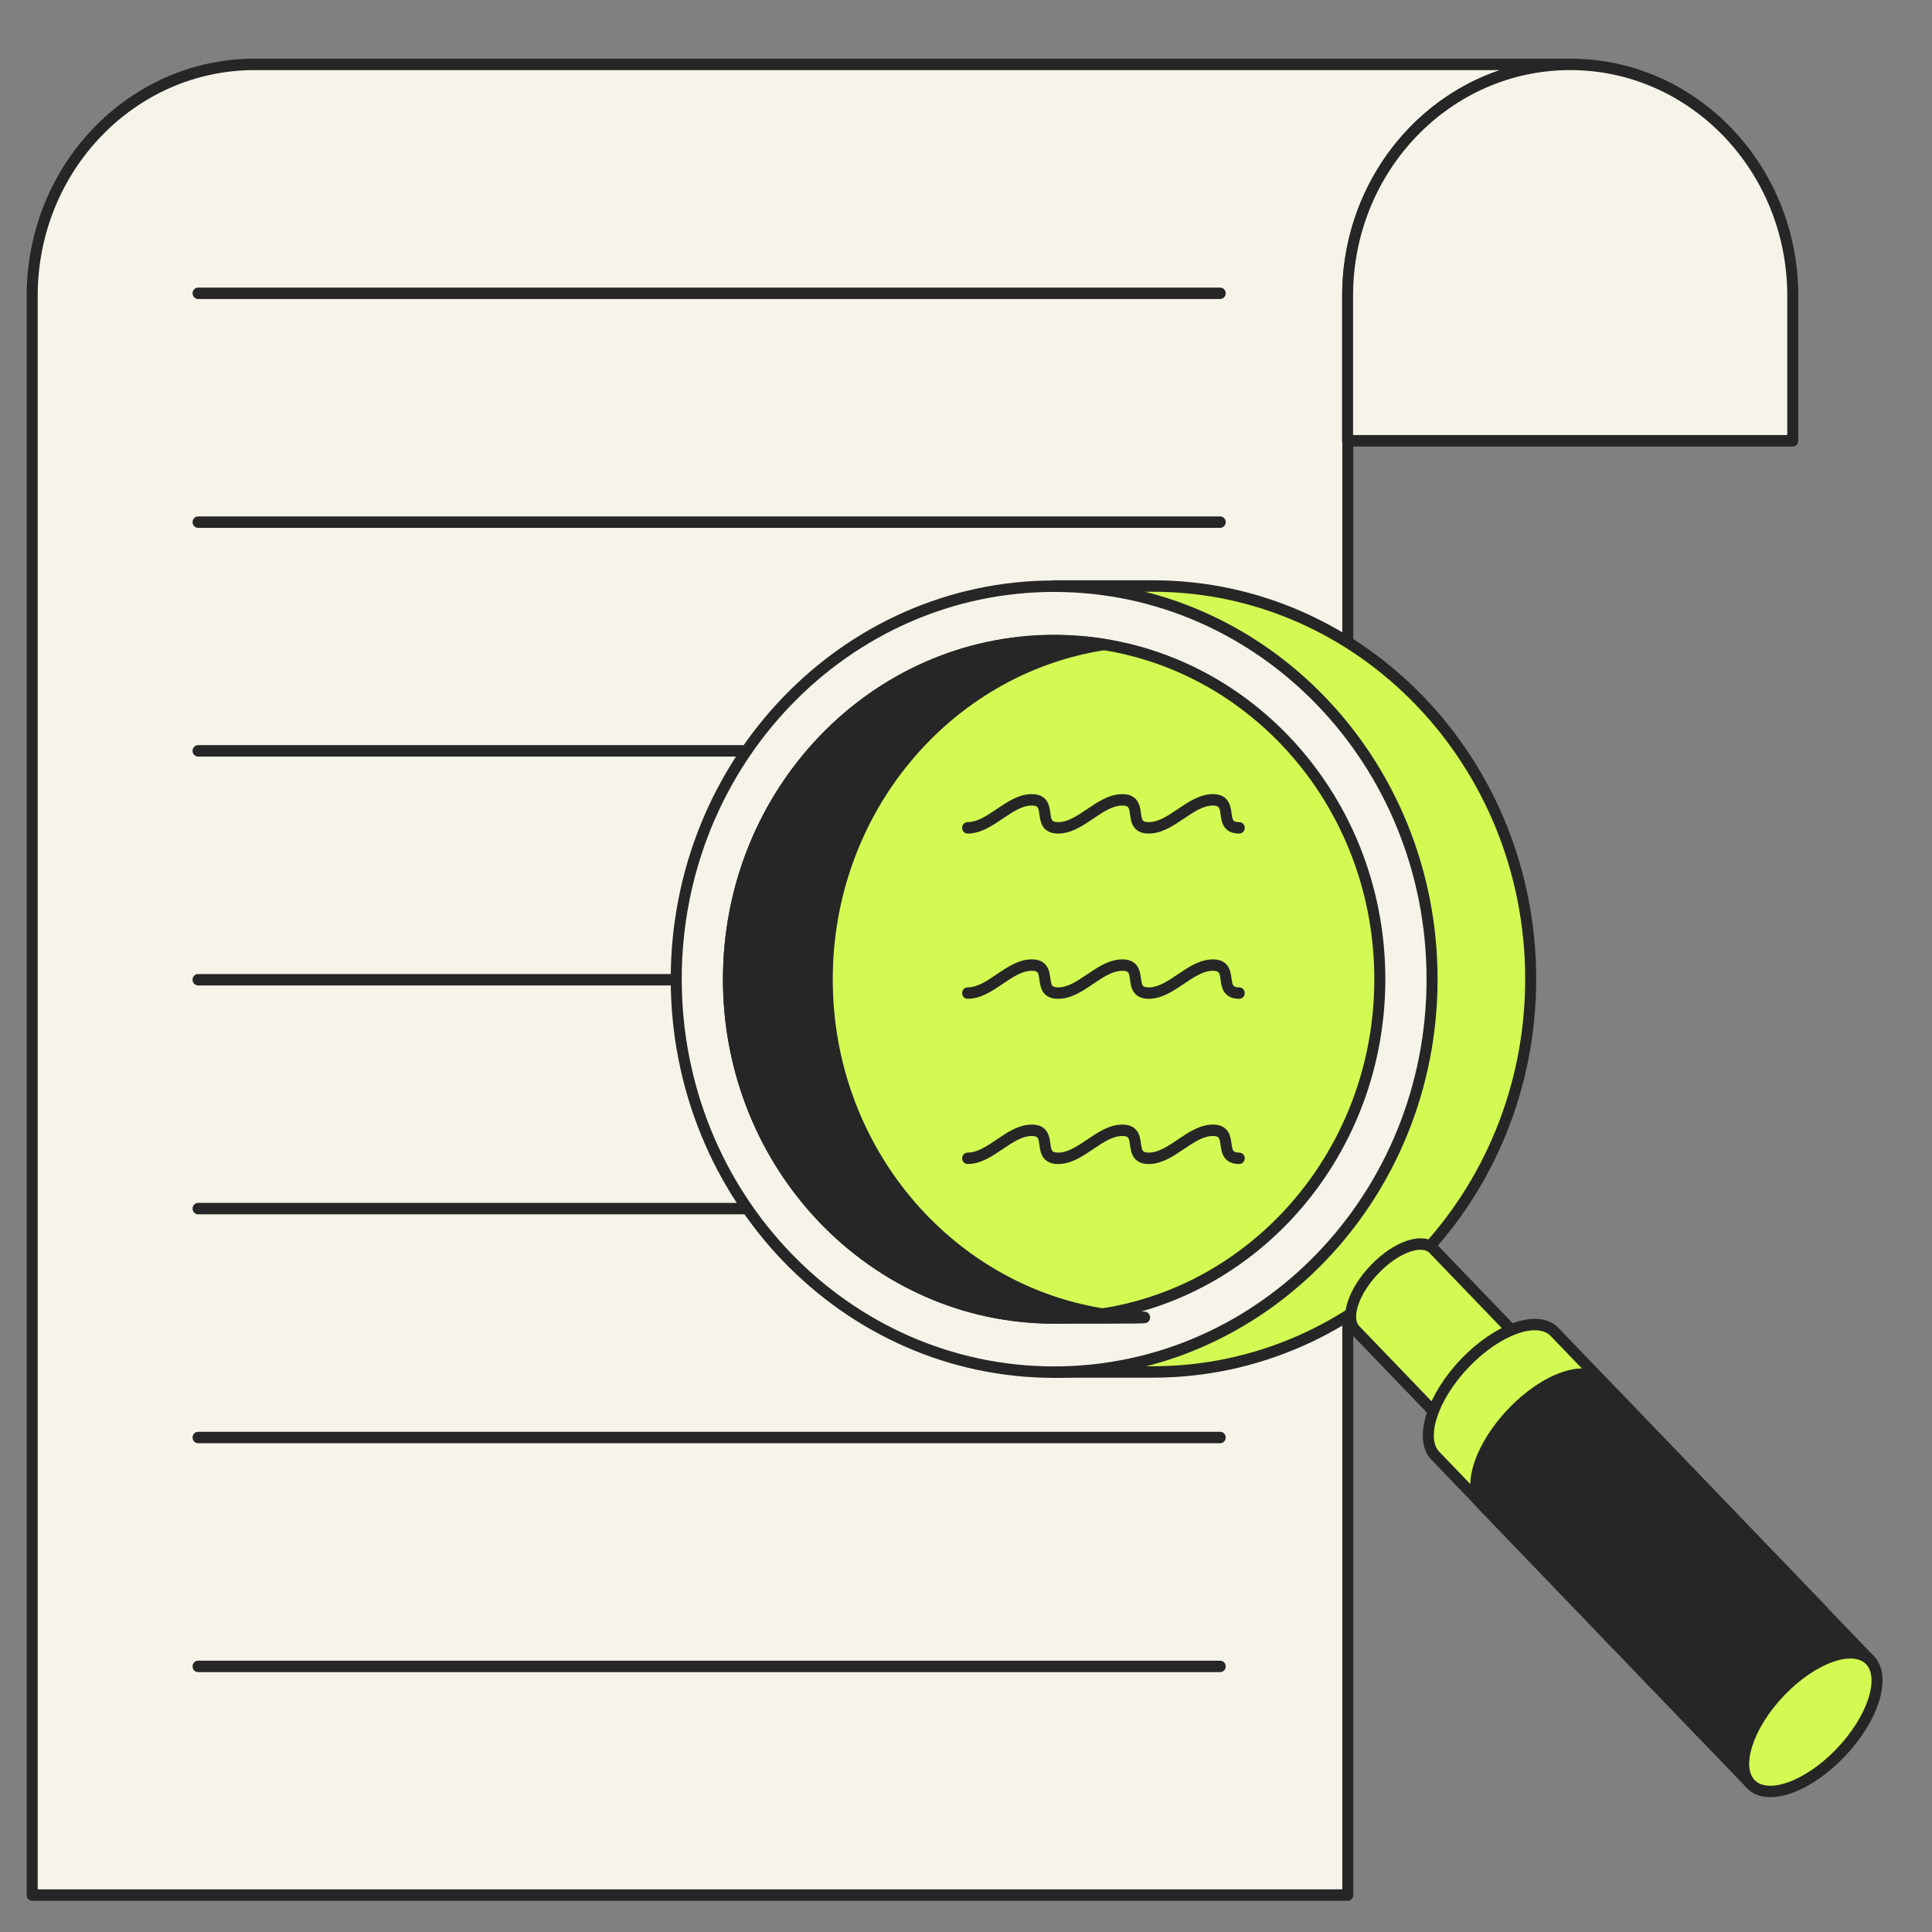 <svg width="60" height="60" viewBox="0 0 60 60" fill="none" xmlns="http://www.w3.org/2000/svg">
<rect x="0" y="0" width="60" height="60" fill="#808080" stroke="none"/>
<path d="M41.856 9.185C41.856 5.214 44.953 2 48.767 2H7.91C4.091 2 1 5.22 1 9.185V58.854H41.856V9.185Z" fill="#F6F4E9"/>
<path fill-rule="evenodd" clip-rule="evenodd" d="M0.829 9.185C0.829 5.122 3.996 1.822 7.91 1.822H48.766C48.861 1.822 48.937 1.902 48.937 2C48.937 2.098 48.861 2.177 48.766 2.177C45.047 2.177 42.027 5.312 42.027 9.185V58.854C42.027 58.952 41.951 59.031 41.856 59.031H1C0.906 59.031 0.829 58.952 0.829 58.854V9.185ZM46.588 2.177H7.91C4.185 2.177 1.171 5.317 1.171 9.185V58.676H41.686V9.185C41.686 5.907 43.745 3.132 46.588 2.177Z" fill="#262626"/>
<path d="M48.766 2C52.58 2 55.676 5.22 55.676 9.185V13.689H41.851V9.185C41.851 5.22 44.947 2 48.761 2H48.766Z" fill="#F6F4E9"/>
<path fill-rule="evenodd" clip-rule="evenodd" d="M48.76 2.177C45.041 2.177 42.021 5.318 42.021 9.185V13.511H55.505V9.185C55.505 5.318 52.485 2.177 48.766 2.177H48.76ZM41.68 9.185C41.68 5.121 44.852 1.822 48.76 1.822H48.766C52.674 1.822 55.847 5.121 55.847 9.185V13.689C55.847 13.787 55.77 13.867 55.676 13.867H41.85C41.756 13.867 41.68 13.787 41.68 13.689V9.185Z" fill="#262626"/>
<path fill-rule="evenodd" clip-rule="evenodd" d="M5.98 51.752C5.98 51.654 6.057 51.574 6.151 51.574H37.895C37.989 51.574 38.066 51.654 38.066 51.752C38.066 51.85 37.989 51.929 37.895 51.929H6.151C6.057 51.929 5.98 51.85 5.98 51.752Z" fill="#262626"/>
<path fill-rule="evenodd" clip-rule="evenodd" d="M5.98 44.643C5.98 44.545 6.057 44.466 6.151 44.466H37.895C37.989 44.466 38.066 44.545 38.066 44.643C38.066 44.741 37.989 44.821 37.895 44.821H6.151C6.057 44.821 5.98 44.741 5.98 44.643Z" fill="#262626"/>
<path fill-rule="evenodd" clip-rule="evenodd" d="M5.98 37.535C5.98 37.437 6.057 37.357 6.151 37.357H37.895C37.989 37.357 38.066 37.437 38.066 37.535C38.066 37.633 37.989 37.712 37.895 37.712H6.151C6.057 37.712 5.98 37.633 5.98 37.535Z" fill="#262626"/>
<path fill-rule="evenodd" clip-rule="evenodd" d="M5.98 30.427C5.98 30.328 6.057 30.249 6.151 30.249H37.895C37.989 30.249 38.066 30.328 38.066 30.427C38.066 30.525 37.989 30.604 37.895 30.604H6.151C6.057 30.604 5.98 30.525 5.98 30.427Z" fill="#262626"/>
<path fill-rule="evenodd" clip-rule="evenodd" d="M5.98 23.318C5.98 23.22 6.057 23.141 6.151 23.141H37.895C37.989 23.141 38.066 23.22 38.066 23.318C38.066 23.416 37.989 23.496 37.895 23.496H6.151C6.057 23.496 5.98 23.416 5.98 23.318Z" fill="#262626"/>
<path fill-rule="evenodd" clip-rule="evenodd" d="M5.98 16.216C5.98 16.118 6.057 16.038 6.151 16.038H37.895C37.989 16.038 38.066 16.118 38.066 16.216C38.066 16.314 37.989 16.393 37.895 16.393H6.151C6.057 16.393 5.98 16.314 5.98 16.216Z" fill="#262626"/>
<path fill-rule="evenodd" clip-rule="evenodd" d="M5.98 9.108C5.98 9.01 6.057 8.931 6.151 8.931H37.895C37.989 8.931 38.066 9.01 38.066 9.108C38.066 9.206 37.989 9.286 37.895 9.286H6.151C6.057 9.286 5.98 9.206 5.98 9.108Z" fill="#262626"/>
<path d="M35.8 18.199H32.738V18.619C27.74 20.022 24.064 24.769 24.064 30.403C24.064 36.038 27.74 40.785 32.738 42.187V42.607H35.8C42.283 42.607 47.537 37.145 47.537 30.403C47.537 23.662 42.283 18.199 35.8 18.199Z" fill="#D2FA52"/>
<path fill-rule="evenodd" clip-rule="evenodd" d="M32.567 18.199C32.567 18.101 32.644 18.021 32.738 18.021H35.8C42.377 18.021 47.708 23.564 47.708 30.403C47.708 37.242 42.377 42.785 35.8 42.785H32.738C32.644 42.785 32.567 42.705 32.567 42.607V42.322C27.561 40.855 23.893 36.072 23.893 30.403C23.893 24.734 27.561 19.951 32.567 18.484V18.199ZM32.909 18.377V18.619C32.909 18.7 32.857 18.77 32.782 18.791C27.857 20.173 24.234 24.851 24.234 30.403C24.234 35.955 27.857 40.633 32.782 42.016C32.857 42.036 32.909 42.107 32.909 42.187V42.43H35.8C42.189 42.43 47.366 37.046 47.366 30.403C47.366 23.76 42.189 18.377 35.8 18.377H32.909Z" fill="#262626"/>
<path d="M32.738 42.613C39.22 42.613 44.474 37.149 44.474 30.409C44.474 23.669 39.22 18.205 32.738 18.205C26.256 18.205 21.001 23.669 21.001 30.409C21.001 37.149 26.256 42.613 32.738 42.613Z" fill="#F6F4E9"/>
<path fill-rule="evenodd" clip-rule="evenodd" d="M32.737 18.383C26.35 18.383 21.172 23.767 21.172 30.409C21.172 37.051 26.35 42.435 32.737 42.435C39.125 42.435 44.303 37.051 44.303 30.409C44.303 23.767 39.125 18.383 32.737 18.383ZM20.83 30.409C20.83 23.571 26.161 18.027 32.737 18.027C39.314 18.027 44.645 23.571 44.645 30.409C44.645 37.247 39.314 42.791 32.737 42.791C26.161 42.791 20.83 37.247 20.83 30.409Z" fill="#262626"/>
<path d="M32.738 40.926C38.324 40.926 42.852 36.217 42.852 30.409C42.852 24.6 38.324 19.892 32.738 19.892C27.151 19.892 22.623 24.6 22.623 30.409C22.623 36.217 27.151 40.926 32.738 40.926Z" fill="#D2FA52"/>
<path fill-rule="evenodd" clip-rule="evenodd" d="M32.737 20.069C27.246 20.069 22.794 24.698 22.794 30.409C22.794 36.119 27.246 40.748 32.737 40.748C38.229 40.748 42.681 36.119 42.681 30.409C42.681 24.698 38.229 20.069 32.737 20.069ZM22.452 30.409C22.452 24.502 27.057 19.714 32.737 19.714C38.418 19.714 43.023 24.502 43.023 30.409C43.023 36.315 38.418 41.104 32.737 41.104C27.057 41.104 22.452 36.315 22.452 30.409Z" fill="#262626"/>
<path d="M25.691 30.409C25.691 25.141 29.413 20.779 34.269 20.016C33.768 19.939 33.255 19.898 32.738 19.898C27.154 19.898 22.623 24.603 22.623 30.415C22.623 36.227 27.148 40.932 32.738 40.932C38.327 40.932 33.768 40.891 34.269 40.814C29.413 40.044 25.691 35.682 25.691 30.421V30.409Z" fill="#262626"/>
<path fill-rule="evenodd" clip-rule="evenodd" d="M22.452 30.416C22.452 24.505 27.059 19.721 32.737 19.721C33.264 19.721 33.785 19.763 34.294 19.841C34.377 19.854 34.439 19.928 34.439 20.016C34.439 20.104 34.378 20.179 34.294 20.192C29.521 20.943 25.862 25.231 25.862 30.41V30.422C25.862 35.594 29.521 39.883 34.294 40.639C34.323 40.643 34.349 40.655 34.37 40.672C34.432 40.677 34.515 40.683 34.613 40.688C34.747 40.695 34.9 40.702 35.045 40.708L35.099 40.711C35.223 40.716 35.336 40.721 35.42 40.725C35.467 40.728 35.507 40.73 35.535 40.733C35.546 40.734 35.564 40.736 35.58 40.739C35.585 40.74 35.595 40.742 35.606 40.747C35.612 40.749 35.623 40.754 35.636 40.761C35.645 40.767 35.673 40.785 35.694 40.822C35.722 40.869 35.73 40.933 35.702 40.992C35.681 41.037 35.649 41.059 35.638 41.066C35.614 41.081 35.592 41.087 35.588 41.088L35.587 41.088C35.566 41.093 35.542 41.095 35.533 41.096C35.517 41.097 35.498 41.097 35.474 41.098C35.427 41.1 35.358 41.101 35.267 41.103C34.899 41.108 34.135 41.11 32.737 41.11C27.054 41.11 22.452 36.326 22.452 30.416ZM33.159 40.755C28.762 39.541 25.52 35.373 25.52 30.422V30.41C25.52 25.465 28.746 21.305 33.126 20.084C32.997 20.078 32.867 20.076 32.737 20.076C27.248 20.076 22.794 24.702 22.794 30.416C22.794 36.13 27.242 40.755 32.737 40.755C32.885 40.755 33.025 40.755 33.159 40.755Z" fill="#262626"/>
<path d="M42.693 39.417C42.021 40.115 41.753 40.955 42.089 41.305L47.542 46.975L49.967 44.453L44.514 38.783C44.178 38.434 43.364 38.718 42.698 39.411L42.693 39.417Z" fill="#D2FA52"/>
<path fill-rule="evenodd" clip-rule="evenodd" d="M43.675 38.538C44.024 38.418 44.396 38.411 44.634 38.658L50.087 44.328C50.154 44.398 50.154 44.51 50.087 44.58L47.662 47.101C47.63 47.134 47.587 47.153 47.542 47.153C47.496 47.153 47.453 47.134 47.421 47.101L41.968 41.431C41.73 41.184 41.735 40.798 41.851 40.436C41.97 40.064 42.221 39.656 42.571 39.292L42.577 39.286C42.925 38.924 43.317 38.663 43.675 38.538ZM43.783 38.875C43.485 38.979 43.137 39.206 42.819 39.537L42.813 39.543C42.492 39.877 42.274 40.239 42.175 40.548C42.073 40.868 42.111 41.078 42.21 41.18L47.542 46.724L49.725 44.454L44.393 38.91C44.295 38.808 44.093 38.768 43.783 38.875Z" fill="#262626"/>
<path d="M45.499 42.329C44.48 43.388 44.065 44.684 44.577 45.211L52.898 53.864L56.598 50.017L48.277 41.364C47.764 40.831 46.524 41.263 45.505 42.323L45.499 42.329Z" fill="#D2FA52"/>
<path fill-rule="evenodd" clip-rule="evenodd" d="M47.026 41.078C47.547 40.897 48.071 40.899 48.397 41.238L56.719 49.891C56.751 49.924 56.769 49.969 56.769 50.017C56.769 50.064 56.751 50.109 56.719 50.142L53.019 53.989C52.987 54.023 52.944 54.041 52.898 54.041C52.853 54.041 52.809 54.023 52.777 53.989L44.457 45.337C44.456 45.337 44.456 45.337 44.456 45.337C44.129 45 44.128 44.455 44.301 43.913C44.479 43.36 44.854 42.748 45.378 42.203L45.384 42.197C45.908 41.652 46.495 41.262 47.026 41.078ZM47.134 41.414C46.663 41.578 46.12 41.934 45.625 42.448L45.62 42.454C45.125 42.968 44.783 43.534 44.626 44.025C44.465 44.528 44.512 44.895 44.697 45.084L44.697 45.085L52.898 53.613L56.356 50.017L48.156 41.489C47.97 41.296 47.617 41.247 47.134 41.414Z" fill="#262626"/>
<path d="M46.974 43.868C45.955 44.927 45.539 46.223 46.051 46.75L54.373 55.403L58.073 51.556L49.751 42.903C49.239 42.37 47.998 42.802 46.979 43.862L46.974 43.868Z" fill="#262626"/>
<path fill-rule="evenodd" clip-rule="evenodd" d="M48.501 42.617C49.022 42.436 49.545 42.438 49.872 42.777L58.193 51.43C58.225 51.463 58.243 51.509 58.243 51.556C58.243 51.603 58.225 51.648 58.193 51.681L54.494 55.528C54.427 55.598 54.319 55.598 54.252 55.528L45.931 46.876C45.931 46.876 45.931 46.876 45.931 46.876C45.604 46.539 45.603 45.994 45.776 45.452C45.953 44.899 46.328 44.287 46.852 43.742C46.853 43.742 46.853 43.742 46.853 43.742L46.858 43.736C47.382 43.191 47.969 42.801 48.501 42.617ZM47.1 43.987C47.1 43.987 47.1 43.987 47.1 43.987L47.094 43.993C46.599 44.507 46.257 45.073 46.1 45.564C45.939 46.067 45.987 46.434 46.171 46.623L46.172 46.624L54.373 55.152L57.831 51.556L49.63 43.028C49.444 42.835 49.091 42.786 48.609 42.953C48.138 43.117 47.595 43.473 47.1 43.987Z" fill="#262626"/>
<path d="M57.148 54.445C58.171 53.382 58.585 52.089 58.074 51.558C57.563 51.026 56.319 51.457 55.297 52.52C54.274 53.583 53.86 54.876 54.371 55.408C54.882 55.94 56.126 55.508 57.148 54.445Z" fill="#D2FA52"/>
<path fill-rule="evenodd" clip-rule="evenodd" d="M54.421 54.219C54.26 54.722 54.307 55.09 54.492 55.282C54.677 55.475 55.031 55.524 55.514 55.356C55.987 55.192 56.531 54.836 57.028 54.32C57.524 53.803 57.867 53.237 58.024 52.746C58.185 52.243 58.139 51.876 57.953 51.683C57.768 51.49 57.415 51.442 56.931 51.609C56.459 51.773 55.914 52.129 55.418 52.646C54.921 53.162 54.578 53.728 54.421 54.219ZM54.097 54.107C54.275 53.553 54.65 52.941 55.176 52.395C55.702 51.848 56.291 51.457 56.823 51.272C57.345 51.092 57.869 51.093 58.195 51.432C58.521 51.771 58.522 52.316 58.348 52.858C58.171 53.412 57.795 54.024 57.269 54.571C56.743 55.118 56.155 55.508 55.622 55.693C55.1 55.874 54.577 55.872 54.251 55.533C53.925 55.194 53.923 54.65 54.097 54.107Z" fill="#262626"/>
<path fill-rule="evenodd" clip-rule="evenodd" d="M30.974 25.112C31.28 24.905 31.639 24.662 32.043 24.662C32.255 24.662 32.411 24.731 32.507 24.874C32.585 24.991 32.605 25.137 32.618 25.235C32.618 25.24 32.619 25.245 32.62 25.25C32.636 25.37 32.648 25.432 32.675 25.471C32.688 25.492 32.722 25.532 32.862 25.532C33.155 25.532 33.432 25.351 33.765 25.126C33.772 25.121 33.779 25.116 33.786 25.112C34.092 24.905 34.451 24.662 34.855 24.662C35.066 24.662 35.223 24.731 35.319 24.874C35.398 24.991 35.418 25.137 35.431 25.235C35.432 25.24 35.433 25.245 35.434 25.25C35.45 25.369 35.462 25.432 35.489 25.472C35.503 25.492 35.536 25.532 35.674 25.532C35.967 25.532 36.246 25.351 36.58 25.126C36.587 25.121 36.594 25.116 36.602 25.11C36.908 24.904 37.266 24.662 37.666 24.662C37.878 24.662 38.035 24.731 38.131 24.874C38.21 24.991 38.23 25.137 38.243 25.235C38.244 25.24 38.245 25.245 38.245 25.25C38.262 25.369 38.274 25.432 38.301 25.472C38.315 25.492 38.348 25.532 38.486 25.532C38.58 25.532 38.657 25.612 38.657 25.71C38.657 25.808 38.58 25.887 38.486 25.887C38.274 25.887 38.118 25.819 38.021 25.676C37.942 25.558 37.922 25.412 37.909 25.314C37.908 25.309 37.908 25.304 37.907 25.3C37.891 25.18 37.879 25.118 37.852 25.078C37.838 25.057 37.805 25.017 37.666 25.017C37.377 25.017 37.099 25.198 36.765 25.424C36.759 25.428 36.753 25.432 36.746 25.436C36.439 25.644 36.079 25.887 35.674 25.887C35.462 25.887 35.306 25.819 35.209 25.676C35.13 25.558 35.111 25.412 35.097 25.314C35.097 25.309 35.096 25.304 35.095 25.3C35.079 25.18 35.067 25.118 35.04 25.078C35.026 25.057 34.993 25.017 34.855 25.017C34.562 25.017 34.285 25.198 33.952 25.424C33.945 25.428 33.938 25.433 33.931 25.438C33.625 25.644 33.266 25.887 32.862 25.887C32.65 25.887 32.492 25.819 32.395 25.676C32.316 25.558 32.296 25.411 32.283 25.313C32.283 25.308 32.282 25.304 32.281 25.299C32.265 25.179 32.254 25.117 32.227 25.077C32.214 25.057 32.181 25.017 32.043 25.017C31.75 25.017 31.473 25.198 31.14 25.424C31.133 25.428 31.126 25.433 31.119 25.438C30.813 25.644 30.455 25.887 30.051 25.887C29.956 25.887 29.88 25.808 29.88 25.71C29.88 25.612 29.956 25.532 30.051 25.532C30.343 25.532 30.621 25.351 30.954 25.126C30.96 25.121 30.967 25.116 30.974 25.112Z" fill="#262626"/>
<path fill-rule="evenodd" clip-rule="evenodd" d="M30.974 30.244C31.28 30.037 31.639 29.794 32.043 29.794C32.255 29.794 32.411 29.863 32.507 30.006C32.585 30.123 32.605 30.269 32.618 30.367C32.618 30.372 32.619 30.377 32.62 30.382C32.636 30.502 32.648 30.564 32.675 30.603C32.688 30.623 32.722 30.664 32.862 30.664C33.155 30.664 33.432 30.483 33.765 30.258C33.772 30.253 33.779 30.248 33.786 30.244C34.092 30.037 34.451 29.794 34.855 29.794C35.066 29.794 35.223 29.863 35.319 30.006C35.398 30.123 35.418 30.269 35.431 30.367C35.432 30.372 35.433 30.377 35.434 30.381C35.45 30.501 35.462 30.564 35.489 30.604C35.503 30.624 35.536 30.664 35.674 30.664C35.967 30.664 36.246 30.483 36.58 30.258C36.587 30.253 36.594 30.247 36.602 30.242C36.908 30.036 37.266 29.794 37.666 29.794C37.878 29.794 38.035 29.863 38.131 30.006C38.21 30.123 38.23 30.269 38.243 30.367C38.244 30.372 38.245 30.377 38.245 30.381C38.262 30.501 38.274 30.564 38.301 30.604C38.315 30.624 38.348 30.664 38.486 30.664C38.58 30.664 38.657 30.744 38.657 30.841C38.657 30.94 38.58 31.019 38.486 31.019C38.274 31.019 38.118 30.951 38.021 30.808C37.942 30.69 37.922 30.544 37.909 30.446C37.908 30.441 37.908 30.436 37.907 30.432C37.891 30.312 37.879 30.25 37.852 30.209C37.838 30.189 37.805 30.149 37.666 30.149C37.377 30.149 37.099 30.33 36.765 30.555C36.759 30.56 36.753 30.564 36.746 30.568C36.439 30.776 36.079 31.019 35.674 31.019C35.462 31.019 35.306 30.951 35.209 30.808C35.13 30.69 35.111 30.544 35.097 30.446C35.097 30.441 35.096 30.436 35.095 30.432C35.079 30.312 35.067 30.25 35.04 30.209C35.026 30.189 34.993 30.149 34.855 30.149C34.562 30.149 34.285 30.33 33.952 30.555C33.945 30.56 33.938 30.565 33.931 30.569C33.625 30.776 33.266 31.019 32.862 31.019C32.65 31.019 32.492 30.951 32.395 30.808C32.316 30.69 32.296 30.543 32.283 30.445C32.283 30.44 32.282 30.436 32.281 30.431C32.265 30.311 32.254 30.249 32.227 30.209C32.214 30.189 32.181 30.149 32.043 30.149C31.75 30.149 31.473 30.33 31.14 30.555C31.133 30.56 31.126 30.565 31.119 30.569C30.813 30.776 30.455 31.019 30.051 31.019C29.956 31.019 29.88 30.94 29.88 30.841C29.88 30.744 29.956 30.664 30.051 30.664C30.343 30.664 30.621 30.483 30.954 30.258C30.96 30.253 30.967 30.248 30.974 30.244Z" fill="#262626"/>
<path fill-rule="evenodd" clip-rule="evenodd" d="M30.974 35.375C31.28 35.168 31.639 34.925 32.043 34.925C32.255 34.925 32.411 34.993 32.507 35.137C32.585 35.254 32.605 35.4 32.618 35.498C32.618 35.503 32.619 35.508 32.62 35.513C32.636 35.633 32.648 35.694 32.675 35.734C32.688 35.754 32.722 35.795 32.862 35.795C33.155 35.795 33.432 35.614 33.765 35.389C33.772 35.384 33.779 35.379 33.786 35.375C34.092 35.168 34.451 34.925 34.855 34.925C35.066 34.925 35.223 34.993 35.319 35.136C35.398 35.254 35.418 35.4 35.431 35.498C35.432 35.503 35.433 35.508 35.434 35.512C35.45 35.632 35.462 35.694 35.489 35.735C35.503 35.755 35.536 35.795 35.674 35.795C35.967 35.795 36.246 35.614 36.58 35.388C36.587 35.383 36.594 35.378 36.602 35.373C36.908 35.167 37.266 34.925 37.666 34.925C37.878 34.925 38.035 34.993 38.131 35.136C38.21 35.254 38.23 35.4 38.243 35.498C38.244 35.503 38.245 35.508 38.245 35.512C38.262 35.632 38.274 35.694 38.301 35.735C38.315 35.755 38.348 35.795 38.486 35.795C38.58 35.795 38.657 35.874 38.657 35.972C38.657 36.071 38.58 36.15 38.486 36.15C38.274 36.15 38.118 36.081 38.021 35.938C37.942 35.821 37.922 35.675 37.909 35.577C37.908 35.572 37.908 35.567 37.907 35.562C37.891 35.443 37.879 35.38 37.852 35.34C37.838 35.32 37.805 35.28 37.666 35.28C37.377 35.28 37.099 35.461 36.765 35.686C36.759 35.691 36.753 35.695 36.746 35.699C36.439 35.907 36.079 36.15 35.674 36.15C35.462 36.15 35.306 36.081 35.209 35.938C35.13 35.821 35.111 35.675 35.097 35.577C35.097 35.572 35.096 35.567 35.095 35.562C35.079 35.443 35.067 35.38 35.04 35.34C35.026 35.32 34.993 35.28 34.855 35.28C34.562 35.28 34.285 35.461 33.952 35.686C33.945 35.691 33.938 35.696 33.931 35.7C33.625 35.907 33.266 36.15 32.862 36.15C32.65 36.15 32.492 36.082 32.395 35.939C32.316 35.821 32.296 35.674 32.283 35.575C32.283 35.571 32.282 35.566 32.281 35.562C32.265 35.442 32.254 35.38 32.227 35.34C32.214 35.32 32.181 35.28 32.043 35.28C31.75 35.28 31.473 35.461 31.14 35.686C31.133 35.691 31.126 35.696 31.119 35.7C30.813 35.907 30.455 36.15 30.051 36.15C29.956 36.15 29.88 36.071 29.88 35.972C29.88 35.874 29.956 35.795 30.051 35.795C30.343 35.795 30.621 35.614 30.954 35.389C30.96 35.384 30.967 35.379 30.974 35.375Z" fill="#262626"/>
</svg>
